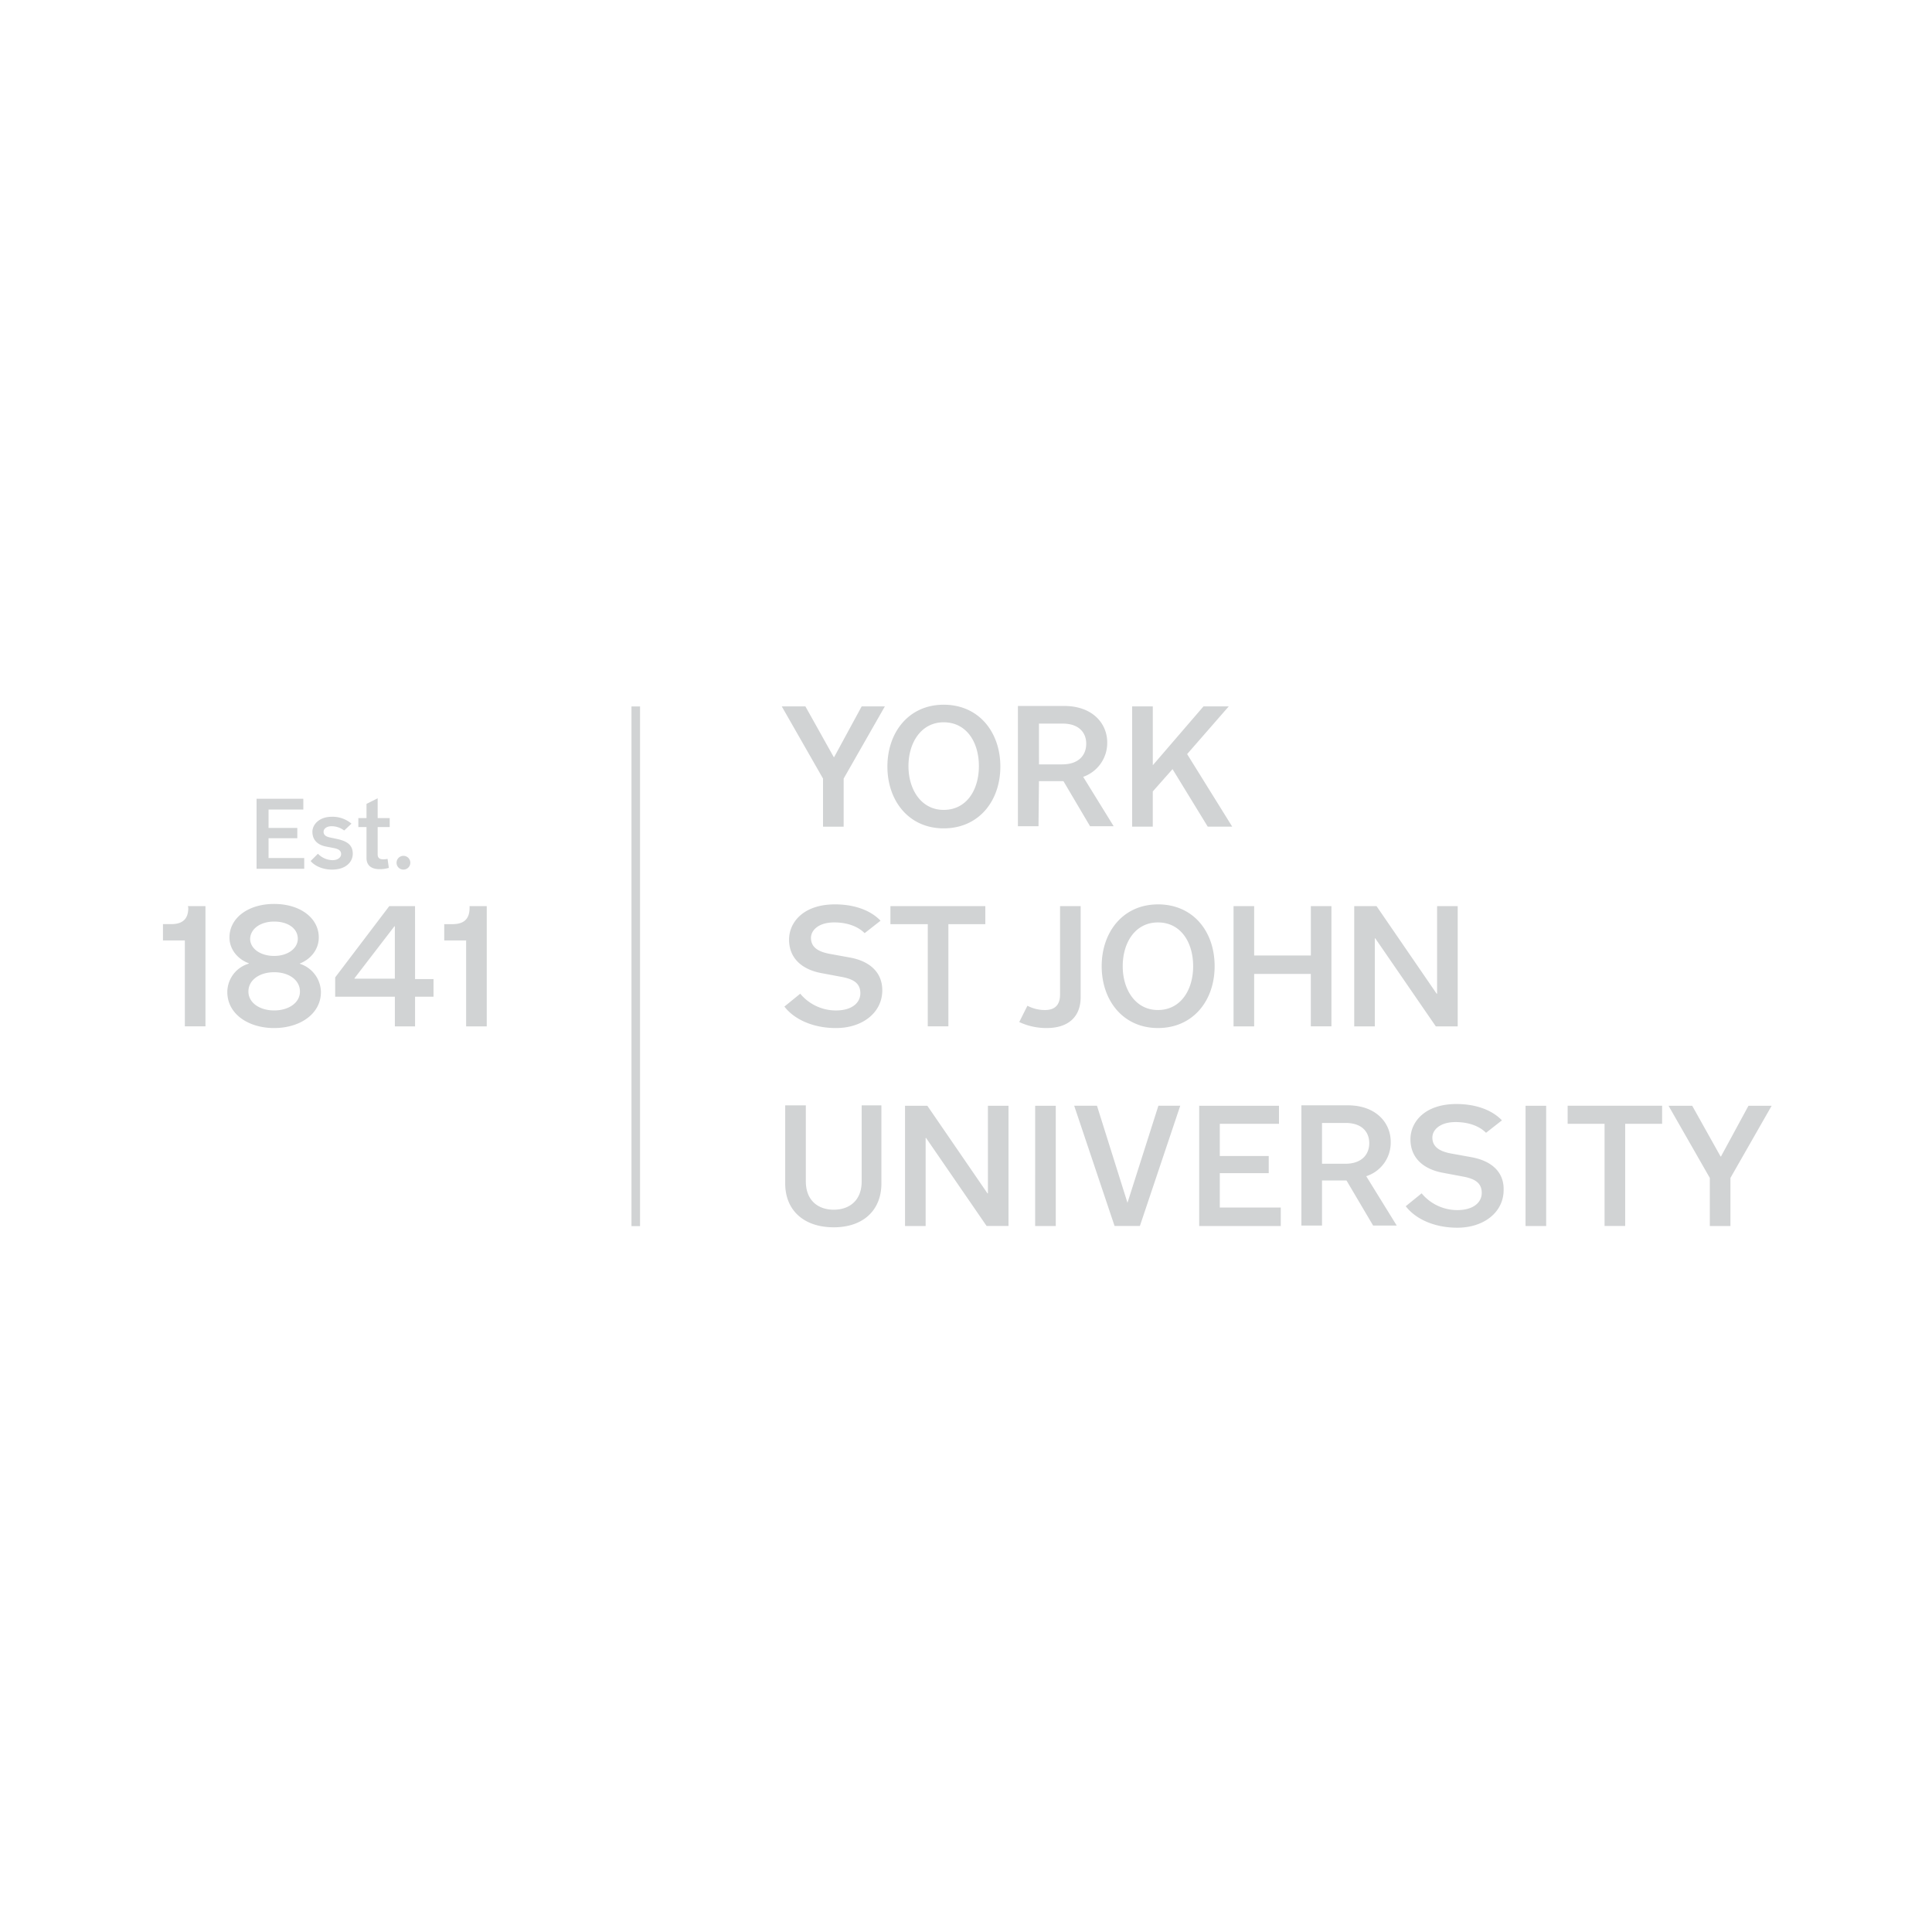 <svg id="Layer_1" data-name="Layer 1" xmlns="http://www.w3.org/2000/svg" viewBox="0 0 1000 1000"><defs><style>.cls-1{fill:#d1d3d4;}</style></defs><path class="cls-1" d="M446,611.47c0,10-6.45,14.67-14.45,14.67s-14.45-4.67-14.45-14.67V572.13H406.42v40.45c0,13.78,9.56,22.67,25.12,22.67s24.67-9.11,24.67-22.67V572.13H446Zm89.8-39.12h10.67v62.24H535.79Zm-24.45,45.34h-.23L480,572.35H468.44v62.24h10.67V589h.22l31.34,45.57H522V572.35H511.34Zm278.28-45.34h10.67v62.24H789.62ZM761.84,599l-9.78-1.77c-5.34-.89-10.67-2.67-10.67-8.45,0-4,4-8,12-8,6.23,0,12,1.78,15.78,5.55l8.23-6.44c-5.78-6-14.67-8.45-23.56-8.45-16.45,0-23.79,9.34-23.79,18.23,0,10,7.12,15.56,16.67,17.34l10.67,2c5.78,1.11,9.56,3.11,9.56,8.44,0,4.67-4,8.89-12.67,8.89a24,24,0,0,1-18.45-8.67l-8.22,6.67c5.11,6.67,14.89,11.12,26.67,11.12,13.78,0,24-8,24-19.56.22-8.89-5.78-14.9-16.45-16.9Zm49.57-17.33h19.11v52.9h10.67v-52.9h19.12v-9.34h-48.9ZM719.83,591c0-10-7.78-18.89-22.23-18.89h-24v62.24h10.67V611h12.67l13.78,23.34h12.22L707.16,608.8A18.23,18.23,0,0,0,719.83,591Zm-23.56,11.34h-12V581.24h12.22c8.45,0,12.23,4.67,12.23,10.45S704.94,602.36,696.27,602.36Zm-64.91,4.89H656.7v-8.89H631.36V581.69H662v-9.34H620.7v62.24h42.23V625H631.36Zm-47.78,15.33-15.79-50.23H556l20.9,62.24H590l20.89-62.24H599.58ZM905,572.35l-14.22,26.23h-.22l-14.67-26.23H863.64L885,609.69v24.9h10.67v-24.9L917,572.35ZM440.21,495.67l-9.78-1.78c-5.34-.89-10.67-2.67-10.67-8.45,0-4,4-8,12-8,6.23,0,12,1.78,15.78,5.56l8.23-6.45c-5.78-6-14.67-8.45-23.56-8.45-16.45,0-23.79,9.34-23.79,18.23,0,10,7.12,15.56,16.67,17.34l10.67,2c5.78,1.11,9.56,3.11,9.56,8.44,0,4.67-4,8.9-12.67,8.9a24,24,0,0,1-18.45-8.67L406,521c5.11,6.67,14.89,11.12,26.67,11.12,13.78,0,24-8,24-19.56,0-8.89-6-14.89-16.45-16.89Zm271.4-10h.22l31.34,45.57H754.5V469H743.84v45.35h-.23L712.49,469H700.94v62.24h10.67ZM559.35,469H548.68v45.79c0,5.34-2.67,8-7.78,8a19.39,19.39,0,0,1-9.11-2.22L527.56,529a33,33,0,0,0,14.23,3.11c10.89,0,17.56-5.56,17.56-16V469Zm40-.89c-18,0-29.12,14.23-29.12,32s11.11,32,29.12,32c18.22,0,29.34-14.23,29.34-32C628.7,482.11,617.58,468.1,599.36,468.1Zm0,54.68c-11.56,0-18.23-10.44-18.23-22.67s6.45-22.67,18.23-22.67,18.22,10.22,18.22,22.67C617.58,512.34,611.14,522.78,599.36,522.78Zm-119.14,8.45h10.67v-52.9H510V469H460.88v9.34h19.34Zm168.93-27.12h29.34v27.12h10.67V469H678.49v25.56H649.15V469H638.48v62.24h10.67V504.11Zm-52.46-94.46,10.22-11.56,18.23,29.78h12.67l-23.34-37.56L636,365.63H622.92l-26.23,30.46V365.63H586v62.24h10.67ZM488.44,428.76c18.23,0,29.34-14.22,29.34-32s-11.11-32-29.34-32c-18,0-29.12,14.22-29.12,32S470.44,428.76,488.44,428.76Zm0-54.9c11.78,0,18.23,10.22,18.23,22.67s-6.45,22.67-18.23,22.67c-11.56,0-18.22-10.44-18.22-22.67S476.88,373.86,488.44,373.86Zm-56.68,18h-.22l-14.67-26.23H404.64L426,403v24.89h10.67V403L458,365.63H446Zm106,12.45h12.67l13.78,23.34h12.22l-15.78-25.56a18.6,18.6,0,0,0,12.45-17.78c0-10-7.78-18.9-22.23-18.9h-24v62.24h10.66Zm0-29.78H550c8.45,0,12.23,4.66,12.23,10.44s-3.78,10.67-12.45,10.67h-12ZM97.46,469.88c0,5.78-2.89,8.45-8.89,8.45H84.35v8.44H95.68v44.46h10.67V469H97.24ZM155,498.78c5.33-2,10-6.89,10-13.56,0-10-9.56-17.34-23.11-17.34s-23.12,7.34-23.12,17.34c0,6.67,4.89,11.56,10,13.34v.22a15.4,15.4,0,0,0-11.11,14.67c0,11.56,11.11,18.67,24.23,18.67s24.22-7.11,24.22-18.67A15.67,15.67,0,0,0,155,498.78ZM141.92,477c7.11,0,12.22,3.56,12.22,8.9,0,5.11-5.33,8.89-12.22,8.89-7.12,0-12.45-3.78-12.45-8.89C129.69,480.55,135,477,141.92,477Zm0,46c-7.56,0-13.34-4-13.34-9.78,0-6,5.78-10,13.34-10s13.33,4,13.33,10C155.25,519,149.47,523,141.92,523Zm72.9-54H201.49l-28,36.9v10h30.89v15.34h10.45V515.89h9.56v-9.11h-9.56Zm-10.45,37.57H183.48v-.23l20.67-26.89h.22Zm38.68-36.68c0,5.78-2.89,8.45-8.89,8.45h-4.22v8.44h11.33v44.46h10.67V469h-8.89Zm83.8-104.25h4.44v269h-4.44ZM182.59,441.88c0-4.67-3.11-6.45-7.78-7.56l-4.22-.89c-2-.45-3.11-1.33-3.11-2.89s1.55-2.89,4.22-2.89a10.78,10.78,0,0,1,6.45,2.22l3.77-3.55a15.05,15.05,0,0,0-10.22-3.56c-6.45,0-10,4-10,7.78,0,4.22,2.67,6.67,6.67,7.56L173,439c2,.44,3.56,1.11,3.56,3.11,0,1.55-1.56,3.11-4.45,3.11a10.8,10.8,0,0,1-7.55-3.33l-3.78,3.77c2.22,2.67,6.44,4.45,11.11,4.45C178.81,450.1,182.59,446.32,182.59,441.88Zm7.11,2.22c0,4.44,3.34,5.78,6.67,5.78a16.38,16.38,0,0,0,4.89-.67l-.66-4.67a9.25,9.25,0,0,1-2.45.22c-1.55,0-2.67-.66-2.67-2.44V428.09h6.23v-4.66h-6.23V413.2l-5.78,2.89v7.34h-4.22v4.66h4.22Zm-32.23,0H139V433.87h14.89v-5.33H139V419h18v-5.56H132.8v36.23h24.67Zm51.35,6a3.56,3.56,0,1,0-3.56-3.56A3.52,3.52,0,0,0,208.82,450.1Z"/></svg>